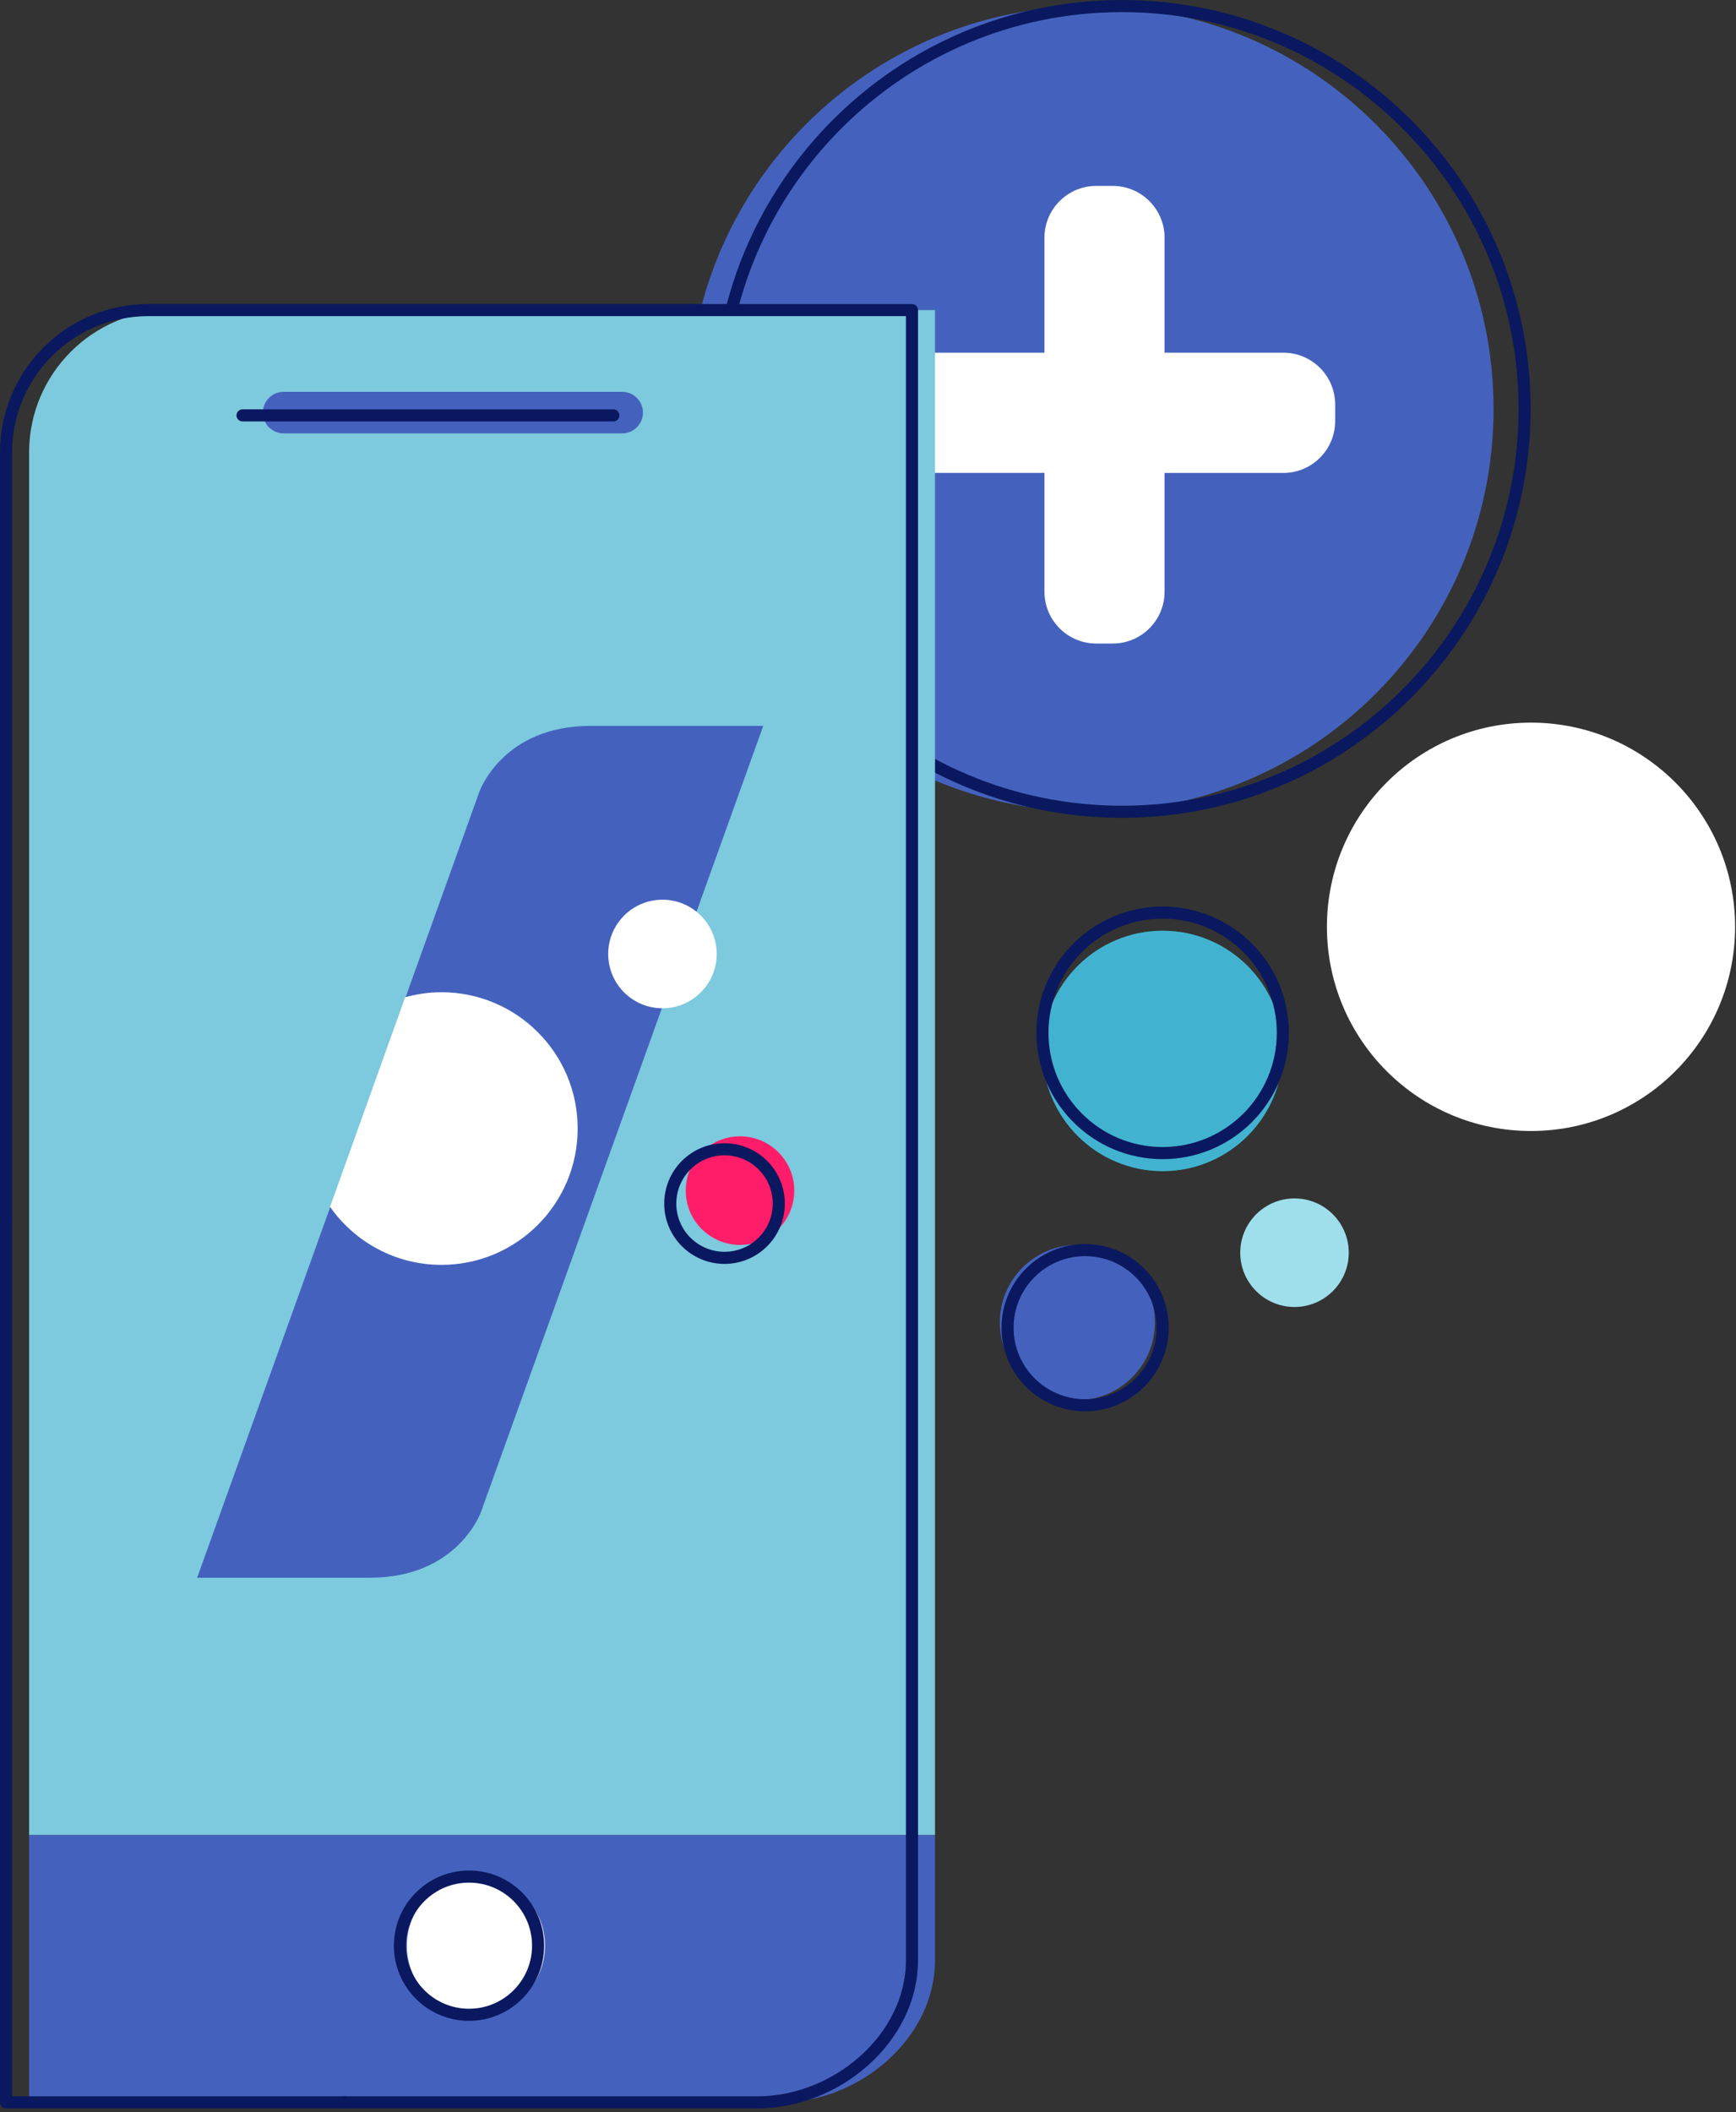<svg width="287" height="349" viewBox="0 0 287 349" fill="none" xmlns="http://www.w3.org/2000/svg">
<rect x="0" y="0" width="287" height="349" fill="#333333" stroke="none"/>
<g clip-path="url(#clip0)">
<path d="M180.35 134.14C217.116 134.14 246.92 104.336 246.92 67.57C246.92 30.804 217.116 1 180.35 1C143.585 1 113.78 30.804 113.78 67.57C113.78 104.336 143.585 134.14 180.35 134.14Z" fill="#4462BD"/>
<path d="M185.48 134.14C222.246 134.14 252.05 104.336 252.05 67.57C252.05 30.804 222.246 1 185.48 1C148.715 1 118.91 30.804 118.91 67.57C118.91 104.336 148.715 134.14 185.48 134.14Z" stroke="#0A185F" stroke-width="2" stroke-miterlimit="10" stroke-linecap="round" stroke-linejoin="round"/>
<path d="M212.16 58.28H192.53V39.29C192.53 34.55 188.69 30.72 183.96 30.72H181.24C176.5 30.72 172.67 34.56 172.67 39.29V58.28H153.68C148.94 58.28 145.11 62.12 145.11 66.85V69.57C145.11 74.31 148.95 78.14 153.68 78.14H172.67V97.77C172.67 102.51 176.51 106.34 181.24 106.34H183.96C188.7 106.34 192.53 102.5 192.53 97.77V78.15H212.16C216.9 78.15 220.73 74.31 220.73 69.58V66.86C220.74 62.12 216.9 58.28 212.16 58.28Z" fill="white"/>
<path d="M154.58 51.24H28.33C15.34 51.24 4.81 61.77 4.81 74.76V303.23H154.58V51.24Z" fill="#7DC9DE"/>
<path d="M4.81 303.23V347.4H129.04C142.03 347.4 154.58 336.87 154.58 323.88V303.23H4.81Z" fill="#4462BD"/>
<path d="M78.68 332.93C84.987 332.93 90.1 327.817 90.1 321.51C90.1 315.203 84.987 310.09 78.68 310.09C72.373 310.09 67.26 315.203 67.26 321.51C67.26 327.817 72.373 332.93 78.68 332.93Z" fill="white"/>
<path d="M56.99 347.4H1V201.75" stroke="#0A185F" stroke-width="2" stroke-miterlimit="10" stroke-linecap="round" stroke-linejoin="round"/>
<path d="M1 201.75V74.76C1 61.77 11.53 51.24 24.52 51.24H150.77V323.88C150.77 336.87 138.22 347.4 125.23 347.4H56.99" stroke="#0A185F" stroke-width="2" stroke-miterlimit="10" stroke-linecap="round" stroke-linejoin="round"/>
<path d="M102.86 71.61H46.89C45 71.61 43.46 70.08 43.46 68.18C43.46 66.29 44.99 64.75 46.89 64.75H102.87C104.76 64.75 106.3 66.28 106.3 68.18C106.29 70.07 104.75 71.61 102.86 71.61Z" fill="#4462BD"/>
<path d="M40.1 68.64H101.4" stroke="#0A185F" stroke-width="2" stroke-miterlimit="10" stroke-linecap="round" stroke-linejoin="round"/>
<path d="M77.54 332.93C83.847 332.93 88.96 327.817 88.96 321.51C88.96 315.203 83.847 310.09 77.54 310.09C71.233 310.09 66.12 315.203 66.12 321.51C66.12 327.817 71.233 332.93 77.54 332.93Z" stroke="#0A185F" stroke-width="2" stroke-miterlimit="10" stroke-linecap="round" stroke-linejoin="round"/>
<path d="M126.183 119.948H97.643C82.983 119.948 79.223 130.908 79.223 130.908L32.593 260.708H61.133C75.793 260.708 79.553 249.748 79.553 249.748L126.183 119.948Z" fill="#4462BD"/>
<path d="M122.34 205.71C127.294 205.71 131.31 201.694 131.31 196.74C131.31 191.786 127.294 187.77 122.34 187.77C117.386 187.77 113.37 191.786 113.37 196.74C113.37 201.694 117.386 205.71 122.34 205.71Z" fill="#FF1D69"/>
<path d="M119.78 207.85C124.734 207.85 128.75 203.834 128.75 198.88C128.75 193.926 124.734 189.91 119.78 189.91C114.826 189.91 110.81 193.926 110.81 198.88C110.81 203.834 114.826 207.85 119.78 207.85Z" stroke="#0A185F" stroke-width="2" stroke-miterlimit="10" stroke-linecap="round" stroke-linejoin="round"/>
<path d="M109.52 166.61C114.474 166.61 118.49 162.594 118.49 157.64C118.49 152.686 114.474 148.67 109.52 148.67C104.566 148.67 100.55 152.686 100.55 157.64C100.55 162.594 104.566 166.61 109.52 166.61Z" fill="white"/>
<path d="M178.11 231.35C185.19 231.35 190.93 225.61 190.93 218.53C190.93 211.45 185.19 205.71 178.11 205.71C171.03 205.71 165.29 211.45 165.29 218.53C165.29 225.61 171.03 231.35 178.11 231.35Z" fill="#4462BD"/>
<path d="M179.39 232.21C186.471 232.21 192.21 226.47 192.21 219.39C192.21 212.31 186.471 206.57 179.39 206.57C172.31 206.57 166.57 212.31 166.57 219.39C166.57 226.47 172.31 232.21 179.39 232.21Z" stroke="#0A185F" stroke-width="2" stroke-miterlimit="10" stroke-linecap="round" stroke-linejoin="round"/>
<path d="M192.21 193.53C203.184 193.53 212.08 184.634 212.08 173.66C212.08 162.686 203.184 153.79 192.21 153.79C181.236 153.79 172.34 162.686 172.34 173.66C172.34 184.634 181.236 193.53 192.21 193.53Z" fill="#41B3D1"/>
<path d="M192.21 190.54C203.184 190.54 212.08 181.644 212.08 170.67C212.08 159.696 203.184 150.8 192.21 150.8C181.236 150.8 172.34 159.696 172.34 170.67C172.34 181.644 181.236 190.54 192.21 190.54Z" stroke="#0A185F" stroke-width="2" stroke-miterlimit="10" stroke-linecap="round" stroke-linejoin="round"/>
<path d="M253.11 186.89C271.744 186.89 286.85 171.784 286.85 153.15C286.85 134.516 271.744 119.41 253.11 119.41C234.476 119.41 219.37 134.516 219.37 153.15C219.37 171.784 234.476 186.89 253.11 186.89Z" fill="white"/>
<path d="M214.01 215.97C218.964 215.97 222.98 211.954 222.98 207C222.98 202.046 218.964 198.03 214.01 198.03C209.056 198.03 205.04 202.046 205.04 207C205.04 211.954 209.056 215.97 214.01 215.97Z" fill="#9FDFEC"/>
<path d="M72.98 163.96C70.9 163.96 68.9 164.26 66.98 164.79L54.56 199.42C58.64 205.21 65.36 209.01 72.98 209.01C85.42 209.01 95.5 198.93 95.5 186.49C95.51 174.04 85.42 163.96 72.98 163.96Z" fill="white"/>
</g>
<defs>
<clipPath id="clip0">
<rect width="286.85" height="348.4" fill="white"/>
</clipPath>
</defs>
</svg>
